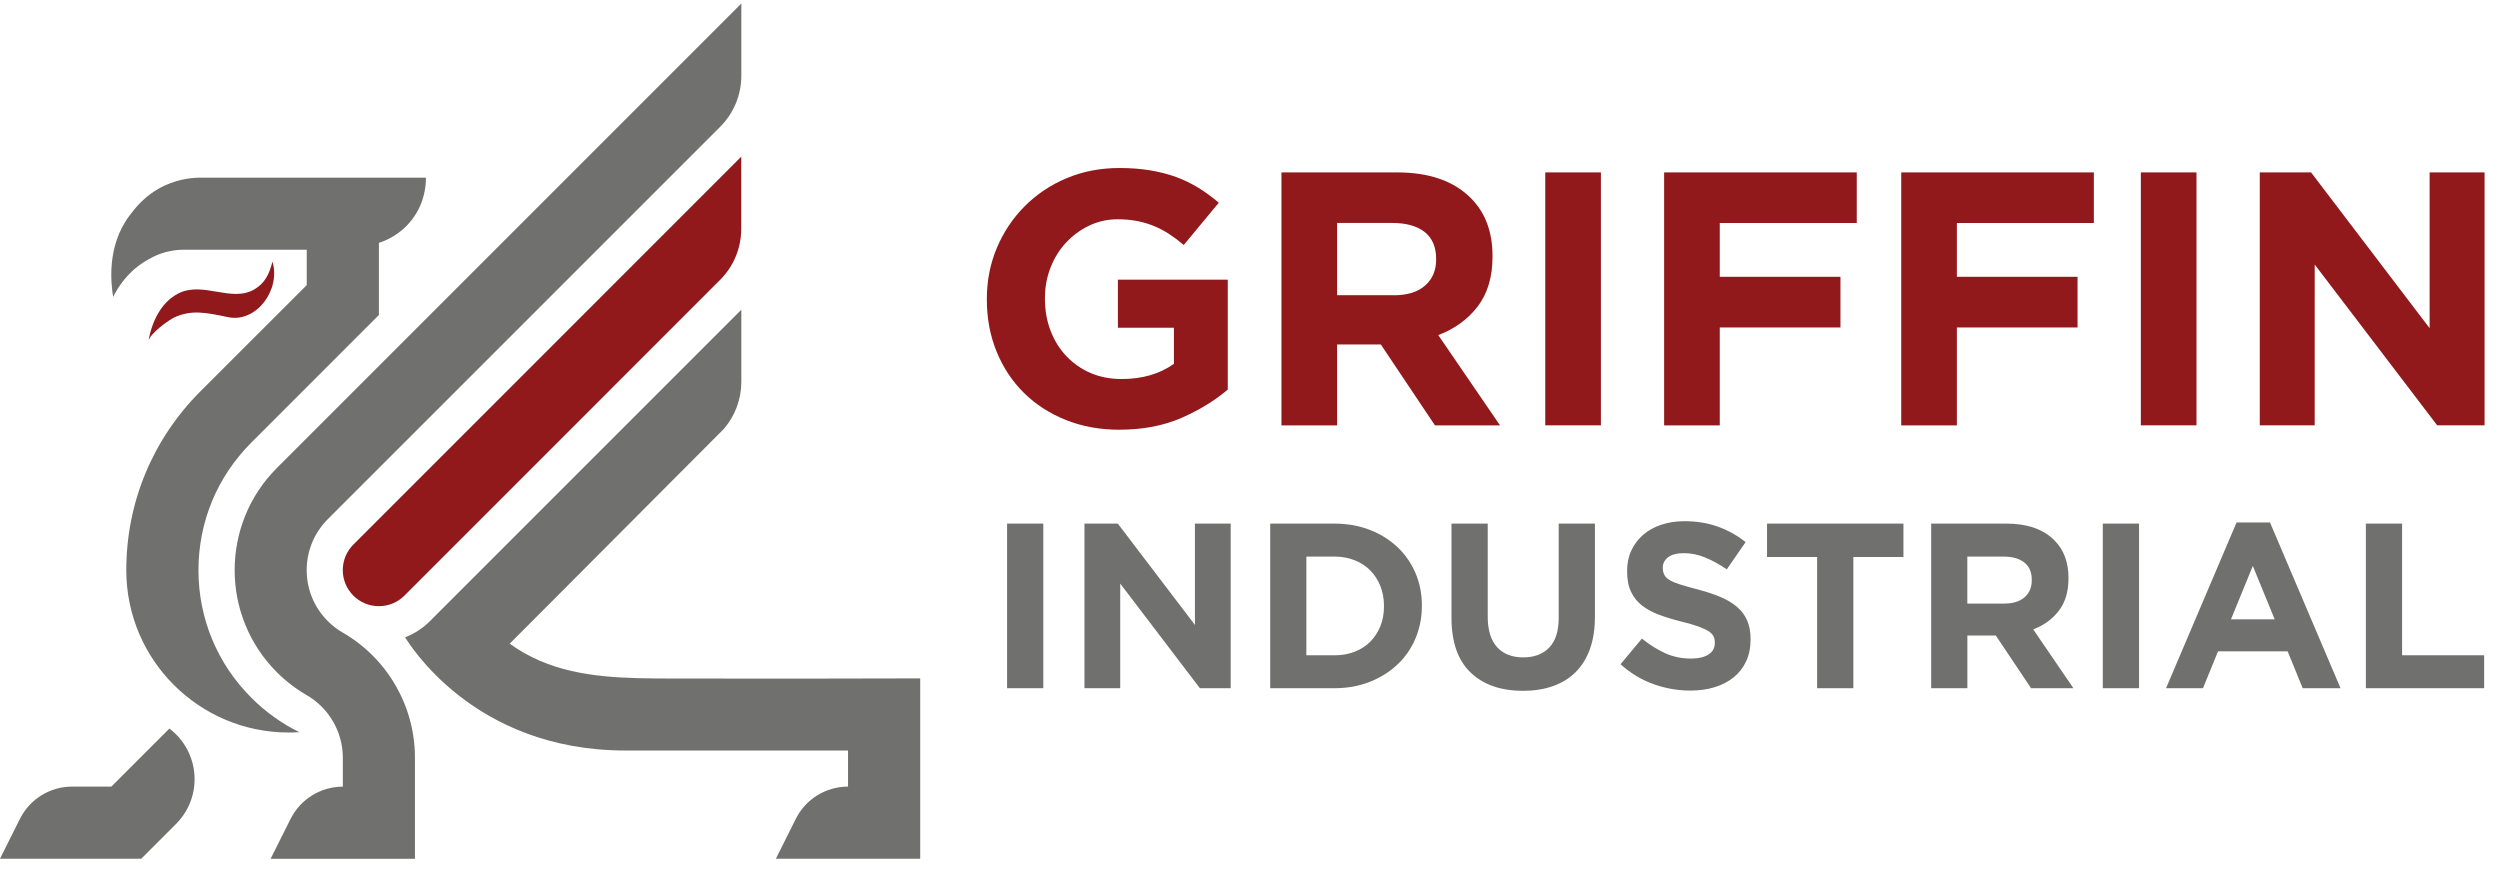<svg width="152" height="53" viewBox="0 0 152 53" fill="none" xmlns="http://www.w3.org/2000/svg">
<path d="M68.088 26.129C66.886 26.129 65.791 25.931 64.803 25.534C63.815 25.138 62.964 24.588 62.255 23.887C61.544 23.185 60.991 22.349 60.595 21.381C60.198 20.413 60 19.36 60 18.216V18.17C60 17.072 60.202 16.042 60.604 15.083C61.007 14.125 61.566 13.28 62.285 12.555C63.003 11.83 63.851 11.258 64.832 10.842C65.814 10.427 66.889 10.215 68.062 10.215C68.751 10.215 69.379 10.264 69.941 10.358C70.503 10.453 71.029 10.589 71.51 10.764C71.991 10.94 72.446 11.161 72.872 11.424C73.297 11.687 73.707 11.99 74.103 12.324L71.972 14.895C71.679 14.645 71.387 14.427 71.094 14.235C70.802 14.043 70.496 13.884 70.181 13.751C69.866 13.618 69.525 13.517 69.161 13.442C68.793 13.371 68.391 13.332 67.952 13.332C67.338 13.332 66.763 13.462 66.226 13.715C65.69 13.972 65.222 14.316 64.819 14.748C64.416 15.181 64.101 15.684 63.874 16.266C63.646 16.845 63.532 17.462 63.532 18.122V18.164C63.532 18.866 63.646 19.516 63.874 20.107C64.101 20.702 64.423 21.219 64.839 21.657C65.258 22.096 65.745 22.437 66.311 22.681C66.876 22.921 67.5 23.045 68.189 23.045C69.45 23.045 70.509 22.736 71.374 22.122V19.925H67.968V17.004H74.649V23.685C73.86 24.358 72.917 24.933 71.826 25.411C70.734 25.885 69.486 26.125 68.079 26.125L68.088 26.129ZM77.912 10.482H84.944C86.894 10.482 88.386 11.002 89.425 12.042C90.303 12.919 90.745 14.092 90.745 15.558V15.603C90.745 16.848 90.439 17.862 89.832 18.648C89.224 19.431 88.428 20.006 87.447 20.374L91.203 25.866H87.248L83.953 20.942H81.295V25.866H77.912V10.485V10.482ZM84.723 17.953C85.558 17.953 86.199 17.758 86.647 17.361C87.096 16.965 87.317 16.442 87.317 15.788V15.743C87.317 15.015 87.082 14.469 86.615 14.102C86.147 13.738 85.493 13.556 84.658 13.556H81.295V17.949H84.723V17.953ZM93.952 10.482H97.335V25.862H93.952V10.482ZM101.179 10.482H112.891V13.559H104.562V16.831H111.9V19.909H104.562V25.866H101.179V10.485V10.482ZM115.595 10.482H127.307V13.559H118.978V16.831H126.315V19.909H118.978V25.866H115.595V10.485V10.482ZM130.163 10.482H133.546V25.862H130.163V10.482ZM137.394 10.482H140.513L147.721 19.954V10.482H151.062V25.862H148.182L140.734 16.084V25.862H137.394V10.482Z" fill="#91191B"/>
<path d="M61.23 31.835H63.433V41.844H61.23V31.835ZM65.932 31.835H67.963L72.652 37.996V31.835H74.826V41.844H72.954L68.109 35.481V41.844H65.935V31.835H65.932ZM77.228 31.835H81.13C81.91 31.835 82.628 31.962 83.282 32.215C83.935 32.469 84.497 32.82 84.968 33.265C85.439 33.713 85.803 34.24 86.063 34.844C86.32 35.449 86.45 36.105 86.45 36.81V36.84C86.45 37.545 86.32 38.201 86.063 38.812C85.807 39.423 85.443 39.953 84.968 40.398C84.497 40.846 83.935 41.197 83.282 41.457C82.628 41.714 81.91 41.844 81.13 41.844H77.228V31.835ZM79.427 33.837V39.842H81.13C81.579 39.842 81.988 39.771 82.359 39.628C82.729 39.485 83.048 39.28 83.311 39.017C83.574 38.75 83.779 38.438 83.925 38.078C84.071 37.717 84.146 37.314 84.146 36.869V36.84C84.146 36.404 84.071 36.001 83.925 35.631C83.779 35.26 83.571 34.942 83.311 34.679C83.048 34.412 82.732 34.207 82.359 34.061C81.988 33.915 81.579 33.84 81.13 33.84H79.427V33.837ZM92.582 42C91.237 42 90.181 41.626 89.407 40.885C88.634 40.141 88.25 39.033 88.25 37.554V31.835H90.454V37.496C90.454 38.315 90.645 38.932 91.025 39.348C91.406 39.764 91.935 39.969 92.611 39.969C93.287 39.969 93.817 39.767 94.197 39.368C94.577 38.968 94.769 38.367 94.769 37.568V31.835H96.972V37.483C96.972 38.247 96.868 38.906 96.664 39.472C96.459 40.034 96.166 40.505 95.783 40.879C95.403 41.256 94.938 41.535 94.395 41.724C93.853 41.912 93.245 42.003 92.579 42.003L92.582 42ZM102.776 41.987C102.013 41.987 101.265 41.857 100.531 41.594C99.796 41.331 99.13 40.928 98.529 40.385L99.829 38.825C100.287 39.196 100.755 39.491 101.236 39.712C101.717 39.93 102.243 40.041 102.815 40.041C103.273 40.041 103.628 39.956 103.881 39.79C104.135 39.624 104.261 39.394 104.261 39.098V39.069C104.261 38.926 104.235 38.799 104.183 38.689C104.131 38.578 104.031 38.477 103.884 38.38C103.738 38.286 103.53 38.188 103.27 38.094C103.007 38 102.666 37.899 102.247 37.795C101.743 37.672 101.285 37.532 100.875 37.379C100.466 37.226 100.118 37.038 99.832 36.814C99.546 36.589 99.325 36.31 99.166 35.978C99.007 35.647 98.929 35.231 98.929 34.734V34.705C98.929 34.246 99.013 33.834 99.185 33.47C99.354 33.102 99.595 32.787 99.903 32.518C100.212 32.248 100.579 32.046 101.005 31.903C101.434 31.76 101.902 31.689 102.419 31.689C103.153 31.689 103.826 31.799 104.44 32.017C105.054 32.235 105.62 32.55 106.133 32.959L104.989 34.617C104.541 34.311 104.102 34.071 103.673 33.895C103.244 33.72 102.815 33.632 102.386 33.632C101.957 33.632 101.636 33.717 101.421 33.882C101.207 34.048 101.099 34.256 101.099 34.503V34.532C101.099 34.695 101.132 34.835 101.194 34.955C101.255 35.075 101.369 35.182 101.528 35.276C101.688 35.371 101.912 35.462 102.195 35.55C102.474 35.634 102.831 35.735 103.26 35.848C103.764 35.982 104.216 36.131 104.612 36.3C105.009 36.466 105.34 36.667 105.613 36.901C105.886 37.135 106.091 37.408 106.227 37.724C106.364 38.039 106.435 38.416 106.435 38.854V38.884C106.435 39.381 106.344 39.819 106.166 40.206C105.987 40.593 105.733 40.915 105.412 41.178C105.09 41.441 104.706 41.639 104.258 41.779C103.813 41.919 103.316 41.987 102.773 41.987H102.776ZM110.481 33.866H107.436V31.835H115.729V33.866H112.684V41.844H110.481V33.866ZM117.416 31.835H121.991C123.259 31.835 124.23 32.173 124.906 32.849C125.478 33.421 125.764 34.185 125.764 35.137V35.166C125.764 35.975 125.566 36.635 125.169 37.145C124.773 37.655 124.256 38.029 123.619 38.266L126.063 41.841H123.489L121.345 38.64H119.616V41.841H117.416V31.832V31.835ZM121.845 36.697C122.388 36.697 122.804 36.57 123.096 36.313C123.385 36.056 123.532 35.715 123.532 35.289V35.26C123.532 34.786 123.379 34.432 123.073 34.194C122.768 33.957 122.346 33.84 121.8 33.84H119.613V36.7H121.842L121.845 36.697ZM127.85 31.835H130.054V41.844H127.85V31.835ZM135.984 31.764H138.015L142.305 41.844H140.004L139.088 39.599H134.857L133.94 41.844H131.695L135.984 31.764ZM138.301 37.655L136.972 34.409L135.643 37.655H138.301ZM143.848 31.835H146.048V39.842H151.037V41.844H143.845V31.835H143.848Z" fill="#70706F"/>
<path d="M24.587 36.215C24.189 36.612 23.642 36.856 23.035 36.856C21.823 36.856 20.841 35.874 20.841 34.662C20.841 34.057 21.087 33.508 21.483 33.112L45.067 9.527V13.915C45.067 15.077 44.607 16.195 43.782 17.017L24.585 36.217L24.587 36.215ZM16.563 15.91C16.38 16.63 16.131 17.187 15.503 17.572C14.092 18.436 12.359 17.072 10.843 17.842C9.786 18.378 9.223 19.58 9.021 20.75C9.1 20.29 10.259 19.444 10.649 19.276C11.678 18.834 12.464 18.991 13.875 19.284C15.582 19.638 17.084 17.619 16.566 15.91" fill="#91191B"/>
<path d="M1.212 49.788C1.814 48.584 3.042 47.825 4.387 47.825H6.77L10.299 44.296C11.189 44.969 11.744 45.992 11.822 47.105C11.901 48.218 11.492 49.309 10.702 50.097L8.589 52.21H-0L1.212 49.786V49.788ZM17.666 49.791L16.453 52.215H25.229V46.068C25.229 42.932 23.556 40.031 20.841 38.463C20.514 38.277 20.21 38.044 19.933 37.767C19.105 36.94 18.647 35.835 18.647 34.665C18.647 33.494 19.105 32.392 19.933 31.562L43.787 7.71C44.609 6.888 45.073 5.771 45.073 4.608V0.215L16.831 28.457C13.412 31.879 13.412 37.447 16.831 40.869C17.383 41.422 17.993 41.885 18.64 42.259C20.003 43.047 20.844 44.5 20.844 46.076V47.828C19.501 47.828 18.27 48.587 17.668 49.791M12.302 10.802C11.82 10.794 10.969 10.844 10.037 11.271C8.796 11.839 8.149 12.745 7.864 13.122C6.479 14.967 6.746 17.253 6.88 18.054C7.155 17.499 7.712 16.585 8.752 15.936C9.029 15.763 9.534 15.441 10.278 15.279C10.644 15.2 10.961 15.182 11.184 15.185H18.65V17.334L12.176 23.803C9.278 26.706 7.678 30.56 7.678 34.665C7.678 40.123 12.108 44.537 17.55 44.537C17.77 44.537 17.988 44.529 18.2 44.516C17.134 43.992 16.147 43.288 15.281 42.422C13.205 40.348 12.066 37.594 12.066 34.667C12.066 33.201 12.351 31.782 12.893 30.468C13.438 29.154 14.244 27.947 15.281 26.91L23.038 19.151V14.766C23.383 14.656 24.331 14.302 25.061 13.336C25.868 12.276 25.899 11.153 25.896 10.802H12.302ZM55.948 41.246C50.885 41.259 45.824 41.27 40.761 41.254C40.114 41.254 39.462 41.249 38.816 41.233C36.054 41.162 33.329 40.833 30.991 39.136L44.007 26.08C44.691 25.287 45.073 24.274 45.073 23.219V18.831L26.129 37.775C25.687 38.215 25.174 38.537 24.627 38.751C24.839 39.05 28.724 45.631 38.02 45.631H51.56V47.825C50.214 47.825 48.987 48.584 48.384 49.788L47.172 52.213H55.948V41.243V41.246Z" fill="#70706F"/>
</svg>
